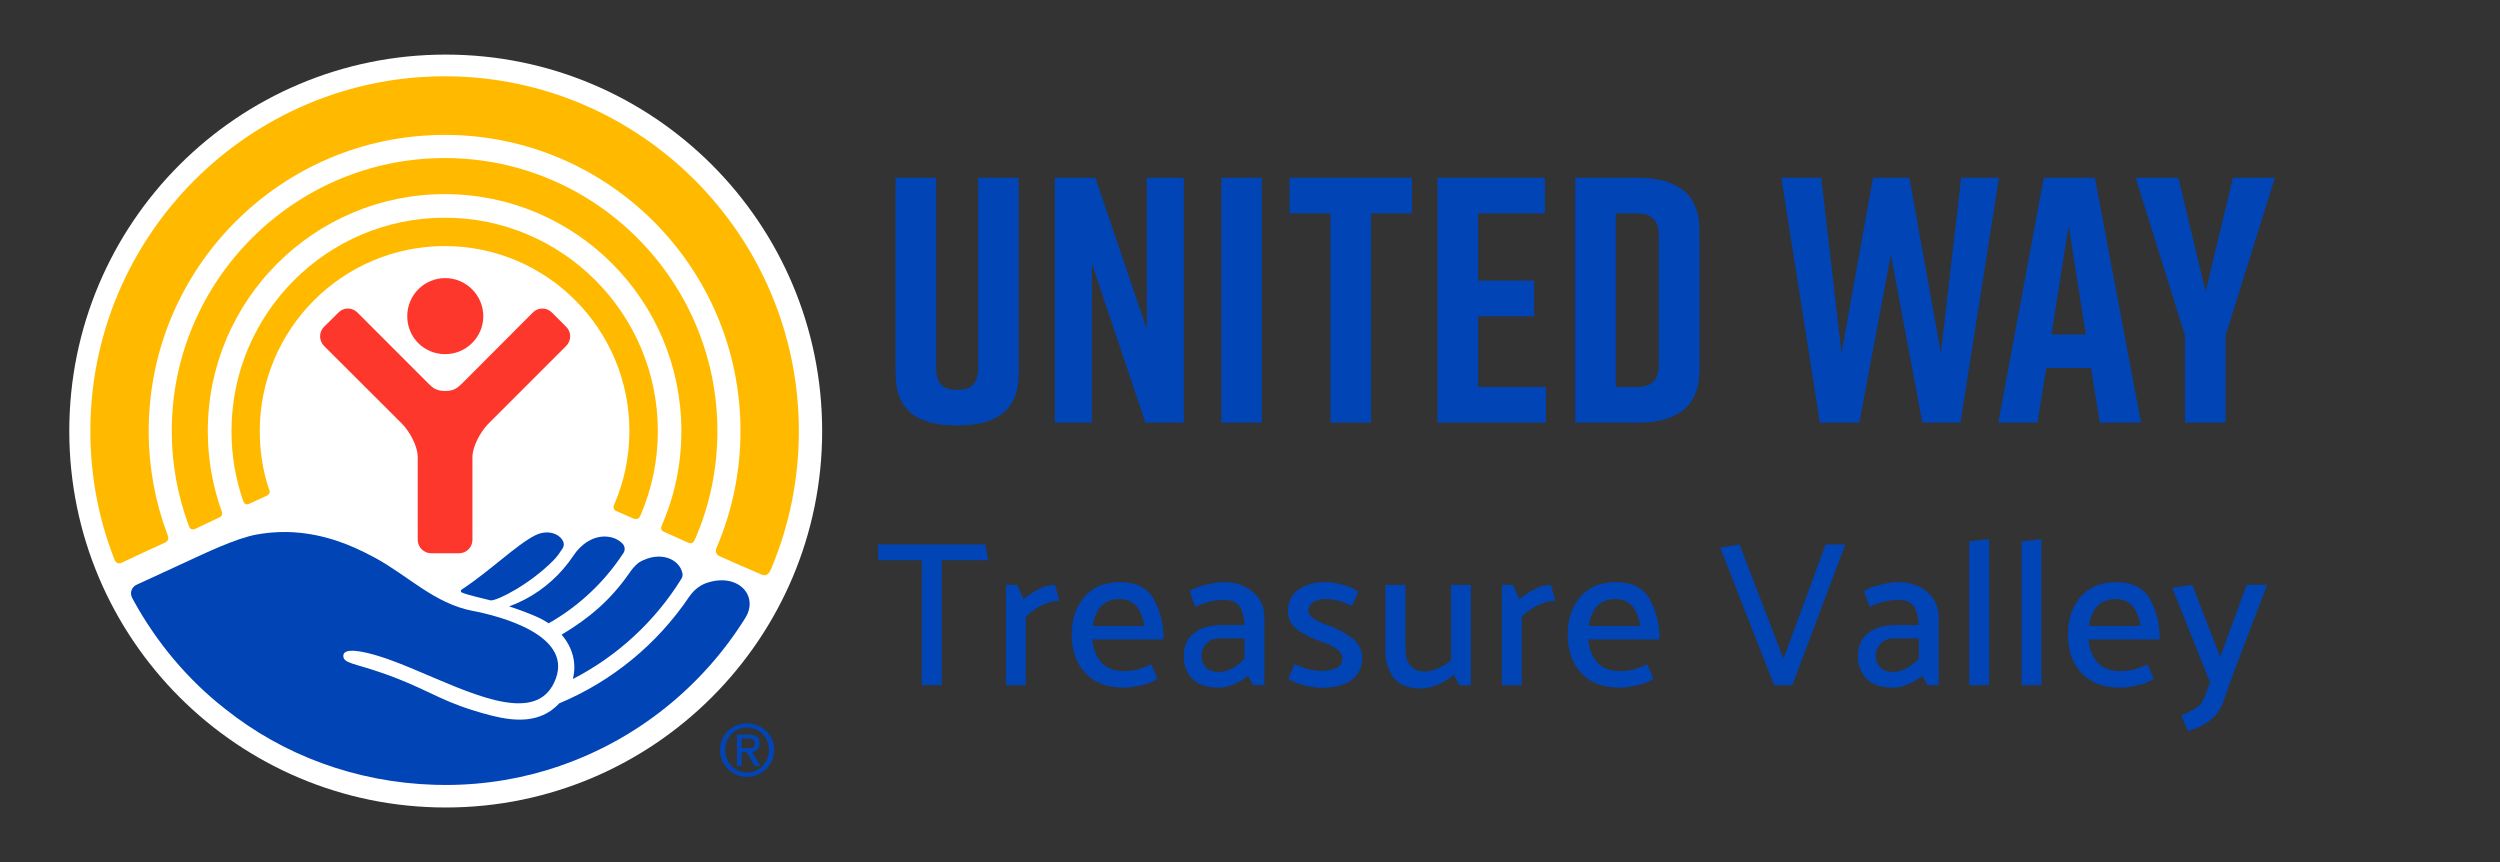 <?xml version="1.0" encoding="UTF-8"?> <svg xmlns="http://www.w3.org/2000/svg" xmlns:xlink="http://www.w3.org/1999/xlink" id="Layer_1" version="1.1" viewBox="0 0 2610 900"><rect x="0" y="0" width="2610" height="900" fill="#333333" stroke="none"/><defs><style> .st0 { fill: none; } .st1 { fill: #fd372c; } .st2 { fill: #fff; } .st3 { fill: #ffba00; } .st4 { fill: #0044b5; } .st5 { clip-path: url(#clippath); } </style><clipPath id="clippath"><rect class="st0" x="72.33" y="56.99" width="2302.68" height="786.02"></rect></clipPath></defs><g class="st5"><path class="st4" d="M1063.57,390.12c0,39.45-24.84,54.06-63.56,54.06h-1.46c-38.72,0-63.56-14.24-63.56-54.06v-204.55h42.37v197.98c0,18.26,8.03,23.38,21.91,23.38s21.92-5.11,21.92-23.38v-197.98h42.37v204.55Z"></path><polygon class="st4" points="1101.19 441.25 1101.19 185.56 1143.56 185.56 1197.25 343.72 1197.25 185.56 1235.97 185.56 1235.97 441.25 1195.79 441.25 1139.91 275.05 1139.91 441.25 1101.19 441.25"></polygon><rect class="st4" x="1275.05" y="185.57" width="42.37" height="255.69"></rect><polygon class="st4" points="1474.12 222.82 1431.39 222.82 1431.39 441.25 1389.01 441.25 1389.01 222.82 1346.28 222.82 1346.28 185.56 1474.12 185.56 1474.12 222.82"></polygon><polygon class="st4" points="1500.78 441.25 1500.78 185.56 1612.92 185.56 1612.92 222.82 1543.16 222.82 1543.16 292.95 1601.6 292.95 1601.6 330.21 1543.16 330.21 1543.16 403.99 1614.02 403.99 1614.02 441.25 1500.78 441.25"></polygon><path class="st4" d="M1774.18,239.62v147.57c0,38.72-25.57,54.06-64.28,54.06h-65.39v-255.69h65.39c38.72,0,64.28,15.34,64.28,54.06M1708.44,222.82h-21.55v181.18h21.55c13.88,0,23.38-5.12,23.38-23.38v-134.42c0-18.26-9.5-23.38-23.38-23.38"></path><polygon class="st4" points="2046.75 441.25 2006.94 441.25 1974.06 265.92 1941.19 441.25 1899.91 441.25 1859.73 185.56 1901.37 185.56 1922.56 368.2 1955.43 185.56 1993.42 185.56 2026.3 368.2 2047.48 185.56 2086.93 185.56 2046.75 441.25"></polygon><path class="st4" d="M2183.03,384.27h-46.75l-9.13,56.98h-40.91l47.49-255.68h53.33l48.22,255.68h-43.1l-9.13-56.98ZM2177.55,349.21l-17.9-113.6-17.9,113.6h35.8Z"></path><polygon class="st4" points="2323.51 441.25 2281.14 441.25 2281.14 350.3 2229.63 185.56 2274.19 185.56 2302.69 304.28 2331.18 185.56 2375.01 185.56 2323.51 350.3 2323.51 441.25"></polygon><path class="st2" d="M858.34,449.98c0,216.98-176.1,393.04-393.01,393.04S72.33,666.97,72.33,449.98,248.12,56.99,465.32,56.99s393.01,175.94,393.01,392.99"></path><path class="st3" d="M260.51,525.84c4-1.89,13.22-5.98,17.32-7.98,4.75-2.41,4.09-4.36,2.66-8.22-6.2-18.85-9.28-38.84-9.28-59.55,0-106.51,86.6-193.19,193.13-193.19s192.74,86.68,192.74,193.19c0,27.22-5.72,53.39-15.89,76.8-.94,1.66-1.07,4.99,1.73,6.46,3.16,1.33,14.86,6.6,18.28,7.93,3.49,1.37,5.63.57,7.45-3.08,11.67-27.17,18.15-56.86,18.15-88.1,0-122.99-99.73-222.83-222.46-222.83s-222.67,99.84-222.67,222.83c0,25.22,4.19,49.3,11.87,71.95,1.09,3.43,2.95,5.65,6.96,3.8"></path><path class="st3" d="M204.01,552.07c4.52-2.38,20.45-9.55,24.63-11.69,4.36-1.81,3.35-5.47,2.63-7.12-9.28-26.03-14.33-53.86-14.33-83.16,0-136.59,110.9-247.43,247.41-247.43s247,110.84,247,247.43c0,34.96-7.2,68.15-20.42,98.3-.67,1.57-1.84,5.32,2.36,6.89,3.76,1.72,21.55,9.65,24.81,11.12,3.49,1.42,5.68.8,7.44-3.28,15.14-34.57,23.43-72.89,23.43-113.03,0-157.15-127.63-285.1-284.62-285.1s-285.05,127.95-285.05,285.1c0,34.57,6.31,67.77,17.71,98.54.67,1.9,2.12,5.65,7.01,3.43"></path><path class="st3" d="M127.03,587.49c5.51-2.75,39-18.24,44.79-20.81,6.07-2.6,3.42-7.17,2.58-9.68-12.4-33.39-19.16-69.39-19.16-106.91,0-170.63,138.55-309.26,309.1-309.26s308.73,138.62,308.73,309.26c0,43.13-8.98,84.11-24.86,121.53-1.1,2.28-2.18,6.8,3.49,9.26,5.26,2.42,37.88,16.76,42.37,18.53,4.36,2.14,7.76,1.66,10.72-4.85,18.86-44.59,29.21-93.47,29.21-144.47,0-204.2-165.83-370.45-369.66-370.45S94.31,245.89,94.31,450.09c0,46.98,8.76,91.8,24.8,133.03.85,2.32,2.51,6.69,7.93,4.37"></path><path class="st1" d="M464.81,369.73c21.76,0,39.75-17.68,39.75-39.61s-17.99-39.79-39.75-39.79-39.64,17.64-39.64,39.79,17.5,39.61,39.64,39.61"></path><path class="st1" d="M479.36,577.58c7.66,0,13.87-6.28,13.87-14.03v-87.05c.42-11.03,8.24-25.19,15.92-33.42l81.96-81.92c5.54-5.51,5.54-14.64,0-19.97l-14.95-14.92c-5.4-5.56-14.46-5.56-19.87,0l-73.94,74.11c-5.09,4.81-8.51,7.79-17.55,7.79s-12.83-2.99-17.58-7.79l-74.06-74.11c-5.62-5.56-14.42-5.56-19.8,0l-15.07,14.92c-5.49,5.33-5.49,14.45,0,19.97l82.08,81.92c7.76,8.23,15.37,22.39,15.74,33.42v87.05c0,7.75,6.28,14.03,14.03,14.03h29.22"></path><path class="st4" d="M774.27,781.1h5.39c6.07,0,8.47-.8,8.47-5.23,0-3.33-2.07-4.85-7.19-4.85h-6.66v10.08ZM774.27,799.69h-4.87v-32.85h12.3c7.59,0,11.39,3.04,11.39,9.32,0,5.84-3.8,8.37-7.91,8.89l8.8,14.65h-5.92l-8.72-14.5h-5.06v14.5ZM802.77,782.85c0-13.12-10.01-23.29-22.87-23.29s-22.84,10.18-22.84,23.29,10.07,23.68,22.84,23.68,22.87-10.07,22.87-23.68M751.73,782.85c0-15.64,12.88-27.76,28.18-27.76s28.36,12.12,28.36,27.76-12.96,28.24-28.36,28.24-28.18-12.17-28.18-28.24"></path><path class="st4" d="M531.54,633.09c8.27,2.65,17.4,5.93,27.47,10.23,5.03,2.14,9.63,4.64,13.78,7.43,31.58-17.92,58.42-43.21,78.14-73.55,1.9-2.92,1.54-6.74-.77-9.34-7.08-7.98-22.28-11.15-36.16-2.75l-.11.07c-6.08,3.64-11.14,8.71-15.05,14.62-3.2,4.82-6.71,9.47-10.55,13.93-15.53,18.02-35.01,31.4-56.75,39.37"></path><path class="st4" d="M586.31,662.61c11.56,13.33,15.92,29.93,11.75,46.28,46.64-24.01,85.91-60.35,113.39-104.75,1.03-1.66,1.42-3.67,1.03-5.59-3.11-15.03-23.33-24.02-45.01-11.6-.01,0-.03.01-.04.02-5.81,4.39-8.86,9.13-10.69,11.74-19.57,27.93-41.11,46.29-70.43,63.89"></path><path class="st4" d="M577.97,584.84c3.64-3.7,6.59-7.95,9.36-12.26,1.37-2.14,1.74-4.86.68-7.18-3.83-8.35-16.57-13.13-29.75-6.25-19.13,9.73-46.37,36.67-76.33,56.39-1.18.77-1.04,2.55.26,3.07,7.45,2.99,20.2,5.67,30.19,8.23,7.91,0,41.33-17.35,65.6-42.01"></path><path class="st4" d="M142.54,610.52c10.55-4.85,46.12-21.25,50.9-23.48,19.99-9.21,53.12-25.2,74.68-29.03,1.62-.29,3.32-.54,5-.79.32-.05.64-.11.98-.16,1.27-.19,2.58-.34,3.89-.49,1.03-.13,2.06-.25,3.11-.35,1.15-.11,2.32-.22,3.49-.31,1.37-.11,2.76-.19,4.16-.26.99-.05,1.97-.11,2.97-.14,2.38-.08,4.79-.12,7.27-.09.08,0,.15,0,.22,0h.04c.27,0,.55.02.82.02,1.72.04,3.46.1,5.23.19.9.05,1.81.11,2.72.17,1.16.08,2.34.18,3.52.29,1.07.1,2.14.19,3.22.31,1.04.11,2.09.26,3.14.4,7.83,1.01,16.09,2.65,24.78,5.06.1.03.19.05.28.08,1.91.53,3.85,1.12,5.8,1.72.34.11.68.22,1.01.32,12.76,4.05,26.72,10.24,41.32,18.11,34.64,18.66,62.22,47.92,102.2,55.62,28.75,5.44,103.78,25.19,86.99,70.69-8.44,22.94-27.18,28.29-50.78,24.95-.18-.02-.35-.04-.53-.07-1.03-.16-2.08-.33-3.13-.52-.75-.13-1.51-.26-2.27-.41-.82-.16-1.64-.32-2.46-.5-1.28-.27-2.57-.56-3.87-.87-.38-.1-.77-.17-1.16-.28-25.2-6.19-54.29-19.49-81.84-31.05-.73-.31-1.46-.61-2.18-.92-1.25-.52-2.48-1.03-3.73-1.54-1.31-.54-2.62-1.08-3.92-1.61-1.03-.42-2.05-.83-3.07-1.24-1.54-.62-3.07-1.22-4.59-1.81-.82-.32-1.65-.65-2.47-.96-2.32-.89-4.63-1.76-6.9-2.59-.02,0-.04-.01-.05-.02-1.48-.54-2.97-1.06-4.45-1.57-2.26-.78-4.51-1.51-6.74-2.2-2.12-.67-4.24-1.31-6.29-1.88-9.46-2.65-18.02-4.22-23.83-3.89h-.12c-.63.04-1.19.13-1.75.21-.24.04-.49.07-.71.11-.44.09-.82.22-1.21.34-.34.11-.7.2-.99.34-.12.05-.2.13-.32.19-1.49.8-2.38,1.99-2.47,3.67-.55,8.27,11.35,8.13,40.34,18.24,44.39,15.41,57.48,27.31,94.37,38.84,12.75,3.98,26.32,7.95,39.58,9.38.23.02.45.05.68.07,1.55.16,3.08.28,4.61.36.29.02.58.04.86.05,1.52.07,3.02.08,4.52.07.53,0,1.06-.02,1.58-.04,1.44-.05,2.87-.12,4.28-.25.39-.04.78-.08,1.18-.13,1.28-.14,2.55-.32,3.82-.55.48-.08.96-.16,1.43-.26,1.46-.29,2.9-.62,4.32-1.03.41-.12.82-.26,1.23-.38,1.22-.38,2.44-.8,3.63-1.27.35-.13.7-.25,1.04-.4,1.4-.59,2.78-1.25,4.14-1.97.41-.22.82-.45,1.22-.68,1.38-.78,2.74-1.61,4.07-2.54.19-.14.38-.29.57-.44,1.2-.87,2.38-1.82,3.53-2.82,1.5-1.3,2.97-2.68,4.39-4.22,55.3-23.07,102.38-62,135.52-111.07,3.22-4.76,7.29-8.92,12.26-11.8,1.88-1.09,3.65-1.96,5.24-2.55,33.14-11.77,55.79,12.8,41.33,36.1-44.37,71.34-112.6,126.67-193.53,154.55v.07c-37.43,12.89-77.6,19.9-119.37,19.9h-.14c-3.89,0-7.77-.06-11.63-.18-82.12-2.56-157.99-31.07-218.09-78.95v.02c-.19-.15-.37-.3-.56-.45-39.8-31.1-71.78-70.23-94.75-111.8-.68-1.22-1.42-2.6-2.18-4.03-2.67-5.02-.58-11.24,4.58-13.61"></path></g><g><path class="st4" d="M1031.64,584.85h-48.38v130.46h-20.95v-130.46h-45.58v-16.42h112.1c.43,2.74.86,5.47,1.3,8.21.43,2.74.94,5.47,1.51,8.21Z"></path><path class="st4" d="M1050.21,715.32v-104.76h11.66l6.7,14.9c4.03-3.46,9.11-6.8,15.23-10.04,6.12-3.24,11.99-4.86,17.6-4.86l4.54,16.63c-5.76,0-11.77,1.55-18.04,4.64-6.26,3.1-11.92,7.09-16.96,11.99v71.5h-20.74Z"></path><path class="st4" d="M1214.8,667.58h-74.3c.72,9.65,3.74,17.57,9.07,23.76,5.33,6.19,13.32,9.29,23.98,9.29,6.19,0,11.41-.68,15.66-2.05,4.25-1.37,8.53-3.06,12.85-5.08l6.48,15.12c-4.61,3.17-10.48,5.51-17.6,7.02-7.13,1.51-12.93,2.27-17.39,2.27-17.57,0-31.07-5.08-40.5-15.23-9.43-10.15-14.15-23.44-14.15-39.85s4.43-29.52,13.28-39.74c8.86-10.22,21.13-15.34,36.83-15.34,16.99,0,28.87,5.98,35.64,17.93,6.77,11.95,10.15,25.92,10.15,41.9ZM1194.71,653.54c-1.3-8.64-4.03-15.48-8.21-20.52-4.18-5.04-10.23-7.56-18.14-7.56s-14.4,2.56-19.01,7.67c-4.61,5.11-7.42,11.92-8.42,20.41h53.78Z"></path><path class="st4" d="M1242.02,617.04c4.03-2.73,9.86-4.97,17.5-6.7,7.63-1.73,13.68-2.59,18.14-2.59,12.1,0,22.17,3.39,30.24,10.15,8.06,6.77,12.1,15.55,12.1,26.35v71.06h-11.66c-1.01-1.58-1.94-3.24-2.81-4.97-.86-1.73-1.73-3.38-2.59-4.97-3.6,3.17-8.21,6.05-13.82,8.64-5.62,2.59-11.23,3.89-16.85,3.89-12.39,0-21.57-3.09-27.54-9.29-5.98-6.19-8.96-14.04-8.96-23.54,0-10.51,3.56-18.54,10.69-24.08,7.13-5.54,16.38-8.32,27.76-8.32h24.84c0-7.2-1.44-13.39-4.32-18.58-2.88-5.18-8.42-7.78-16.63-7.78-6.19,0-11.81.76-16.85,2.27-5.04,1.51-9.5,3.13-13.39,4.86l-5.83-16.42ZM1254.33,685.08c0,4.03,1.44,7.78,4.32,11.23,2.88,3.46,7.27,5.18,13.18,5.18,5.33,0,10.33-1.3,15.01-3.89,4.68-2.59,8.82-5.9,12.42-9.94v-21.17h-25.49c-6.34,0-11.16,1.87-14.47,5.62-3.31,3.75-4.97,8.07-4.97,12.96Z"></path><path class="st4" d="M1411.58,632.59c-4.03-1.87-8.25-3.53-12.64-4.97-4.39-1.44-9.4-2.16-15.01-2.16s-9.83,1.12-13.07,3.35c-3.24,2.23-4.86,5.22-4.86,8.96.14,3.17,2.05,5.94,5.72,8.32s8.67,4.64,15.01,6.8c8.64,3.17,16.7,7.45,24.19,12.85,7.49,5.4,11.23,12.42,11.23,21.06,0,9.79-3.64,17.46-10.91,23-7.27,5.54-17.82,8.32-31.64,8.32-4.46,0-10.23-.79-17.28-2.38-7.06-1.58-12.82-3.96-17.28-7.13l6.48-15.34c4.46,2.16,9.07,3.89,13.82,5.18s9.5,1.94,14.26,1.94c6.91,0,12.28-1.08,16.09-3.24,3.81-2.16,5.72-5.25,5.72-9.29s-2.05-7.52-6.16-10.48c-4.1-2.95-9.54-5.51-16.31-7.67-8.21-2.73-15.98-6.55-23.33-11.45-7.34-4.89-11.02-11.59-11.02-20.09,0-9.5,3.56-16.96,10.69-22.36,7.13-5.4,16.81-8.1,29.05-8.1,4.46,0,10.08.86,16.85,2.59,6.77,1.73,12.38,4.18,16.85,7.34l-6.48,14.9Z"></path><path class="st4" d="M1517.63,704.3c-4.61,4.32-10.12,7.81-16.52,10.48-6.41,2.66-12.42,4-18.04,4-12.82,0-22.14-3.71-27.97-11.12-5.83-7.42-8.75-16.74-8.75-27.97v-69.12h20.95v67.61c0,6.77,1.69,12.28,5.08,16.52,3.38,4.25,8.39,6.37,15.01,6.37,3.89,0,8.35-1.04,13.39-3.13,5.04-2.09,9.72-4.93,14.04-8.53v-78.84h20.74v104.76h-11.88l-6.05-11.02Z"></path><path class="st4" d="M1567.96,715.32v-104.76h11.66l6.7,14.9c4.03-3.46,9.11-6.8,15.23-10.04,6.12-3.24,11.99-4.86,17.6-4.86l4.54,16.63c-5.76,0-11.77,1.55-18.04,4.64-6.26,3.1-11.92,7.09-16.96,11.99v71.5h-20.74Z"></path><path class="st4" d="M1732.55,667.58h-74.3c.72,9.65,3.74,17.57,9.07,23.76,5.33,6.19,13.32,9.29,23.98,9.29,6.19,0,11.41-.68,15.66-2.05,4.25-1.37,8.53-3.06,12.85-5.08l6.48,15.12c-4.61,3.17-10.48,5.51-17.6,7.02-7.13,1.51-12.93,2.27-17.39,2.27-17.57,0-31.07-5.08-40.5-15.23-9.43-10.15-14.15-23.44-14.15-39.85s4.43-29.52,13.28-39.74c8.86-10.22,21.13-15.34,36.83-15.34,16.99,0,28.87,5.98,35.64,17.93,6.77,11.95,10.15,25.92,10.15,41.9ZM1712.46,653.54c-1.3-8.64-4.03-15.48-8.21-20.52-4.18-5.04-10.23-7.56-18.14-7.56s-14.4,2.56-19.01,7.67c-4.61,5.11-7.42,11.92-8.42,20.41h53.78Z"></path><path class="st4" d="M1852.21,715.32l-56.38-143.64,20.3-3.24,45.79,119.23,44.06-119.23h20.52l-55.3,146.88h-19.01Z"></path><path class="st4" d="M1945.95,617.04c4.03-2.73,9.86-4.97,17.5-6.7,7.63-1.73,13.68-2.59,18.14-2.59,12.1,0,22.17,3.39,30.24,10.15,8.06,6.77,12.1,15.55,12.1,26.35v71.06h-11.66c-1.01-1.58-1.94-3.24-2.81-4.97-.86-1.73-1.73-3.38-2.59-4.97-3.6,3.17-8.21,6.05-13.82,8.64-5.62,2.59-11.23,3.89-16.85,3.89-12.39,0-21.57-3.09-27.54-9.29-5.98-6.19-8.96-14.04-8.96-23.54,0-10.51,3.56-18.54,10.69-24.08,7.13-5.54,16.38-8.32,27.76-8.32h24.84c0-7.2-1.44-13.39-4.32-18.58-2.88-5.18-8.42-7.78-16.63-7.78-6.19,0-11.81.76-16.85,2.27-5.04,1.51-9.5,3.13-13.39,4.86l-5.83-16.42ZM1958.26,685.08c0,4.03,1.44,7.78,4.32,11.23,2.88,3.46,7.27,5.18,13.18,5.18,5.33,0,10.33-1.3,15.01-3.89,4.68-2.59,8.82-5.9,12.42-9.94v-21.17h-25.49c-6.34,0-11.16,1.87-14.47,5.62-3.31,3.75-4.97,8.07-4.97,12.96Z"></path><path class="st4" d="M2055.89,715.32v-150.12l20.74-2.38v152.5h-20.74Z"></path><path class="st4" d="M2110.54,715.32v-150.12l20.74-2.38v152.5h-20.74Z"></path><path class="st4" d="M2254.82,667.58h-74.3c.72,9.65,3.74,17.57,9.07,23.76,5.33,6.19,13.32,9.29,23.98,9.29,6.19,0,11.41-.68,15.66-2.05,4.25-1.37,8.53-3.06,12.85-5.08l6.48,15.12c-4.61,3.17-10.48,5.51-17.6,7.02-7.13,1.51-12.93,2.27-17.39,2.27-17.57,0-31.07-5.08-40.5-15.23-9.43-10.15-14.15-23.44-14.15-39.85s4.43-29.52,13.28-39.74c8.86-10.22,21.13-15.34,36.83-15.34,16.99,0,28.87,5.98,35.64,17.93,6.77,11.95,10.15,25.92,10.15,41.9ZM2234.73,653.54c-1.3-8.64-4.03-15.48-8.21-20.52-4.18-5.04-10.23-7.56-18.14-7.56s-14.4,2.56-19.01,7.67c-4.61,5.11-7.42,11.92-8.42,20.41h53.78Z"></path><path class="st4" d="M2301.26,728.49l6.05-15.98-39.53-98.93,20.95-3.02,29.16,75.17,27.65-75.17h21.38l-35.21,92.23-11.23,31.54c-2.74,7.2-7.45,13.32-14.15,18.36-6.7,5.04-14.08,8.5-22.14,10.37l-6.91-15.98c5.18-2.3,10.01-4.75,14.47-7.34,4.46-2.59,7.63-6.34,9.5-11.23Z"></path></g></svg> 